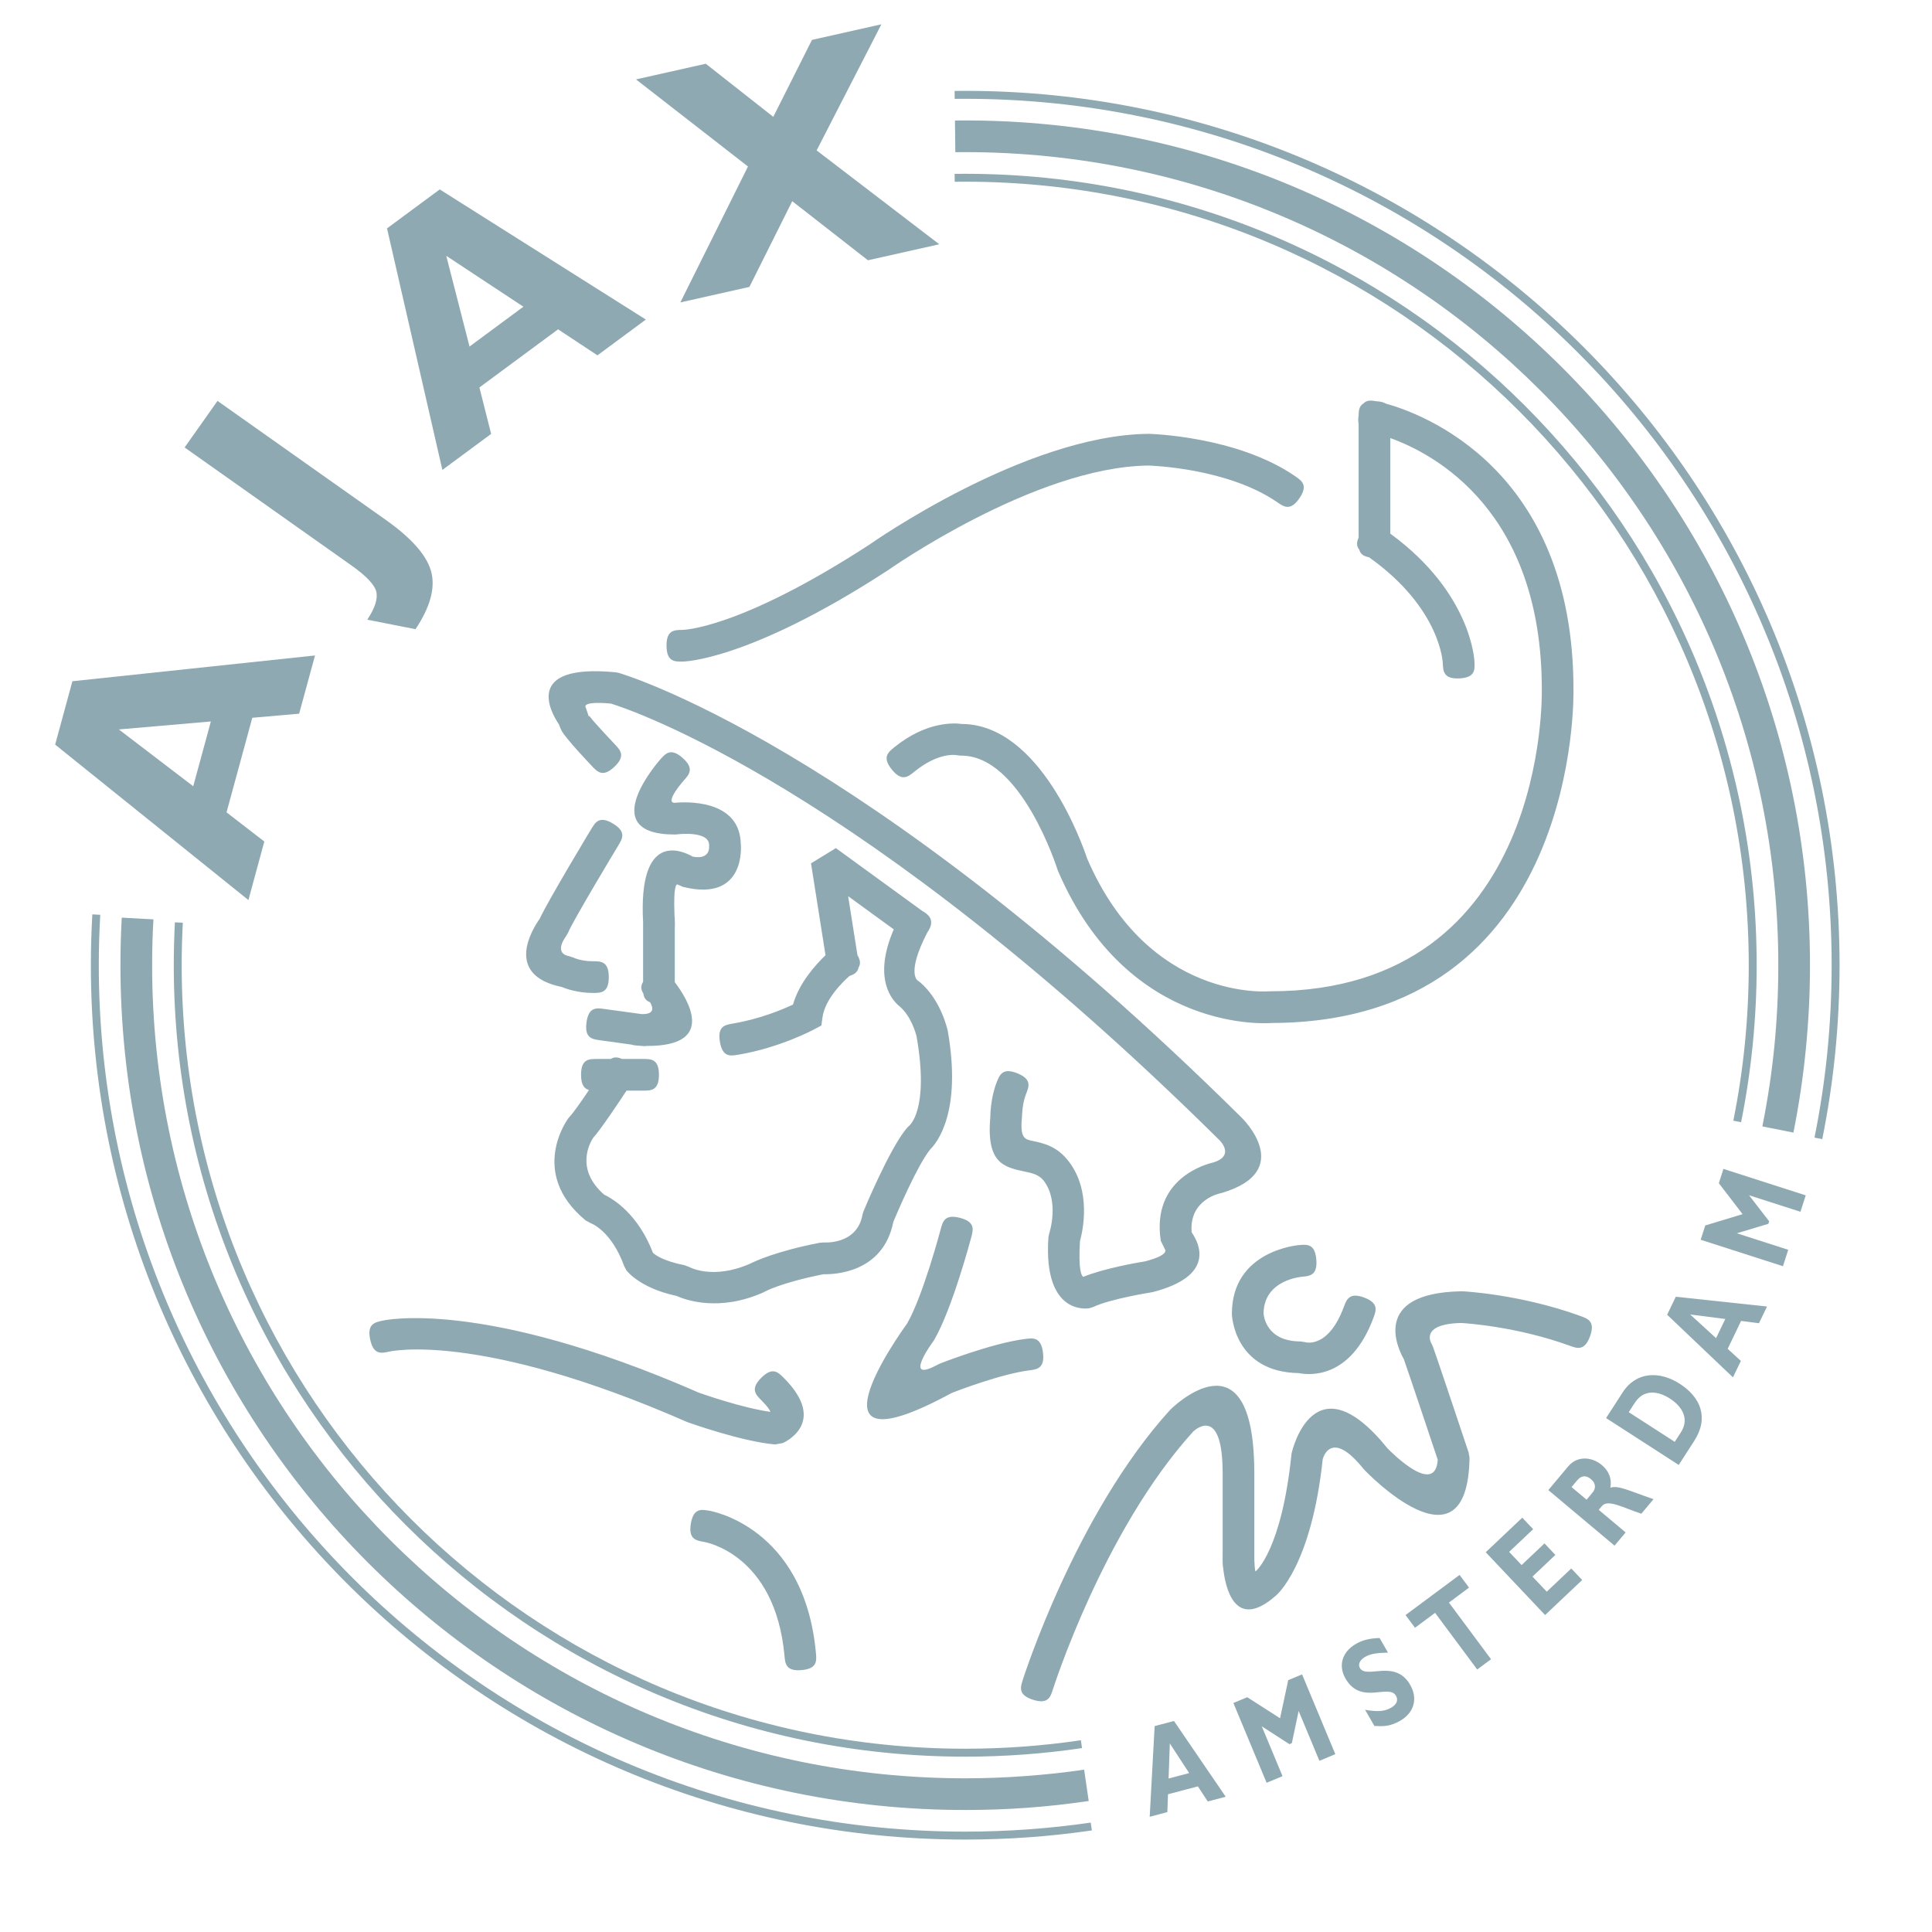 <?xml version="1.0" encoding="UTF-8"?>
<svg width="301px" height="301px" viewBox="0 0 301 301" version="1.1" xmlns="http://www.w3.org/2000/svg" xmlns:xlink="http://www.w3.org/1999/xlink">
    <title>Ajax_Amsterdam</title>
    <g id="Page-1" stroke="none" stroke-width="1" fill="none" fill-rule="evenodd">
        <g id="Ajax_Amsterdam" transform="translate(0.378, 0.378)" fill-rule="nonzero">
            <path d="M150.001,300 C232.844,300 300,232.841 300,150 C300,67.16 232.844,0 150.001,0 C67.159,0 0,67.16 0,150 C0,232.841 67.159,300 150.001,300 L150.001,300 L150.001,300 Z" id="Path"></path>
            <path d="M274.191,175.114 C275.021,170.98 275.648,166.817 276.061,162.648 C276.468,158.538 276.677,154.32 276.677,150 C276.677,115.02 262.498,83.352 239.574,60.426 C216.649,37.505 184.98,23.324 150,23.324 C149.497,23.324 148.983,23.327 148.46,23.332 L148.402,18.397 C148.924,18.39 149.457,18.386 150,18.386 C186.343,18.386 219.245,33.119 243.063,56.937 C266.881,80.755 281.614,113.657 281.614,150 C281.614,154.381 281.392,158.762 280.96,163.131 C280.521,167.56 279.874,171.882 279.029,176.077 L274.191,175.114 L274.191,175.114 L274.191,175.114 Z" id="Path" fill="#8EA9B2"></path>
            <path d="M269.668,174.22 C270.465,170.266 271.07,166.254 271.471,162.198 C271.867,158.199 272.073,154.132 272.073,150.001 C272.073,116.294 258.408,85.776 236.316,63.685 C214.228,41.596 183.71,27.931 150.002,27.931 C149.729,27.931 149.456,27.933 149.18,27.934 C148.912,27.937 148.641,27.937 148.363,27.944 L148.349,26.71 C148.619,26.706 148.898,26.703 149.176,26.701 C149.45,26.699 149.726,26.699 150.002,26.699 C184.05,26.699 214.878,40.501 237.19,62.815 C259.504,85.127 273.307,115.954 273.307,150.002 C273.307,154.148 273.1,158.257 272.696,162.317 C272.287,166.442 271.677,170.496 270.879,174.463 L269.668,174.22 L269.668,174.22 L269.668,174.22 Z" id="Path" fill="#8EA9B2"></path>
            <path d="M282.314,176.858 C283.199,172.472 283.872,168.025 284.32,163.526 C284.76,159.09 284.987,154.578 284.987,150 C284.987,112.726 269.878,78.98 245.45,54.551 C221.023,30.124 187.276,15.016 150.001,15.016 C149.728,15.016 149.455,15.017 149.179,15.017 C148.911,15.018 148.638,15.022 148.362,15.024 L148.347,13.791 C148.618,13.787 148.895,13.786 149.175,13.783 C149.449,13.783 149.725,13.779 150.001,13.779 C187.616,13.779 221.671,29.029 246.324,53.679 C270.973,78.33 286.22,112.384 286.22,149.999 C286.22,154.592 285.991,159.146 285.545,163.645 C285.09,168.212 284.411,172.7 283.524,177.098 L282.314,176.858 L282.314,176.858 L282.314,176.858 Z" id="Path" fill="#8EA9B2"></path>
            <path d="M23.526,142.857 C23.455,144.11 23.405,145.298 23.373,146.425 C23.34,147.633 23.324,148.827 23.324,150 C23.324,184.981 37.503,216.651 60.425,239.574 C83.351,262.495 115.02,276.678 150.001,276.678 C153.073,276.678 156.18,276.561 159.31,276.332 C162.496,276.1 165.567,275.769 168.527,275.334 L169.239,280.214 C166.001,280.686 162.804,281.044 159.658,281.269 C156.526,281.498 153.306,281.613 150.002,281.613 C113.66,281.613 80.754,266.881 56.937,243.063 C33.12,219.244 18.388,186.342 18.388,150 C18.388,148.737 18.407,147.499 18.438,146.289 C18.476,144.985 18.526,143.749 18.589,142.589 L23.526,142.857 L23.526,142.857 L23.526,142.857 Z" id="Path" fill="#8EA9B2"></path>
            <path d="M28.106,143.378 C28.047,144.492 28.003,145.592 27.974,146.68 C27.945,147.787 27.93,148.896 27.93,150 C27.93,183.707 41.594,214.225 63.684,236.316 C85.774,258.406 116.292,272.068 150.001,272.068 C153.029,272.068 156.052,271.957 159.052,271.737 C162.095,271.514 165.086,271.183 168.021,270.748 L168.2,271.97 C165.192,272.414 162.172,272.75 159.14,272.972 C156.138,273.191 153.088,273.305 150.001,273.305 C115.952,273.305 85.125,259.501 62.811,237.187 C40.497,214.876 26.696,184.049 26.696,150 C26.696,148.876 26.71,147.76 26.74,146.652 C26.768,145.519 26.814,144.405 26.872,143.315 L28.106,143.378 L28.106,143.378 L28.106,143.378 Z" id="Path" fill="#8EA9B2"></path>
            <path d="M15.24,142.146 C15.165,143.464 15.108,144.774 15.071,146.071 C15.034,147.38 15.015,148.691 15.015,150 C15.015,187.274 30.124,221.021 54.551,245.449 C78.979,269.874 112.726,284.985 150.001,284.985 C153.289,284.985 156.565,284.863 159.822,284.631 C163.126,284.394 166.371,284.04 169.557,283.579 L169.729,284.797 C166.467,285.271 163.191,285.631 159.91,285.866 C156.653,286.096 153.347,286.22 150.001,286.22 C112.385,286.22 78.33,270.972 53.679,246.32 C29.029,221.669 13.78,187.617 13.78,150.001 C13.78,148.668 13.8,147.348 13.837,146.038 C13.876,144.698 13.932,143.377 14.007,142.08 L15.24,142.146 L15.24,142.146 L15.24,142.146 Z" id="Path" fill="#8EA9B2"></path>
            <path d="M184.891,275.862 L181.684,276.709 L181.877,271.245 L184.891,275.862 L184.891,275.862 L184.891,275.862 Z M182.524,267.748 L179.512,268.54 L178.742,282.669 L181.492,281.941 L181.593,279.16 L186.251,277.933 L187.787,280.285 L190.583,279.548 L182.524,267.748 L182.524,267.748 L182.524,267.748 Z" id="Shape" fill="#8EA9B2"></path>
            <polygon id="Path" fill="#8EA9B2" points="200.323 261.385 202.482 260.487 207.658 272.915 205.181 273.949 201.946 266.183 200.888 271.202 200.51 271.359 196.2 268.574 199.435 276.341 196.957 277.372 191.779 264.941 193.936 264.042 199.051 267.324 200.323 261.385"></polygon>
            <path d="M215.871,257.097 C214.081,257.125 213.106,257.297 212.311,257.755 C211.477,258.234 211.159,258.92 211.494,259.5 C212.509,261.262 216.973,258.033 219.317,262.108 C220.606,264.348 219.847,266.517 217.767,267.712 C216.139,268.649 215.026,268.583 213.747,268.521 L212.301,266.005 C214.283,266.343 215.331,266.265 216.357,265.678 C217.25,265.162 217.5,264.496 217.107,263.811 C216.004,261.894 211.657,265.327 209.245,261.137 C208.086,259.116 208.713,256.978 210.876,255.735 C211.916,255.133 213.019,254.866 214.561,254.821 L215.871,257.097 L215.871,257.097 L215.871,257.097 Z" id="Path" fill="#8EA9B2"></path>
            <polygon id="Path" fill="#8EA9B2" points="228.492 246.968 225.36 249.296 231.92 258.125 229.765 259.725 223.206 250.899 220.074 253.223 218.601 251.243 227.02 244.99 228.492 246.968"></polygon>
            <polygon id="Path" fill="#8EA9B2" points="246.119 245.781 240.345 251.241 231.094 241.456 236.785 236.073 238.482 237.867 234.741 241.402 236.681 243.454 240.25 240.081 241.945 241.873 238.376 245.25 240.601 247.601 244.422 243.986 246.119 245.781"></polygon>
            <path d="M244.464,231.303 L245.338,230.259 C245.987,229.486 246.715,229.416 247.486,230.066 C248.364,230.801 248.199,231.609 247.722,232.179 L246.808,233.269 L244.464,231.303 L244.464,231.303 L244.464,231.303 Z M240.848,231.773 L251.163,240.428 L252.89,238.37 L248.701,234.852 L249.197,234.26 C250.133,233.148 252.387,234.483 255.337,235.453 L257.236,233.189 C253.235,231.814 251.753,230.999 250.513,231.403 C250.759,230.005 250.308,228.82 249.174,227.867 C247.631,226.575 245.365,226.387 243.945,228.078 L240.848,231.773 L240.848,231.773 L240.848,231.773 Z" id="Shape" fill="#8EA9B2"></path>
            <path d="M253.376,219.637 L254.31,218.189 C255.689,216.05 257.871,216.275 259.812,217.529 C261.47,218.597 262.958,220.516 261.494,222.788 L260.544,224.26 L253.376,219.637 L253.376,219.637 L253.376,219.637 Z M249.847,220.555 L261.162,227.855 L263.576,224.113 C265.905,220.502 264.579,217.311 261.327,215.215 C258.226,213.213 254.556,213.255 252.423,216.559 L249.847,220.555 L249.847,220.555 L249.847,220.555 Z" id="Shape" fill="#8EA9B2"></path>
            <path d="M268.419,205.116 L266.982,208.103 L262.95,204.414 L268.419,205.116 L268.419,205.116 L268.419,205.116 Z M260.707,201.651 L259.359,204.456 L269.611,214.208 L270.843,211.644 L268.789,209.764 L270.877,205.42 L273.664,205.779 L274.916,203.174 L260.707,201.651 L260.707,201.651 L260.707,201.651 Z" id="Shape" fill="#8EA9B2"></path>
            <polygon id="Path" fill="#8EA9B2" points="267.413 183.961 268.128 181.734 280.948 185.855 280.128 188.411 272.119 185.841 275.252 189.898 275.125 190.29 270.215 191.762 278.223 194.336 277.401 196.893 264.581 192.773 265.296 190.546 271.11 188.784 267.413 183.961"></polygon>
            <path d="M18.136,113.265 L32.476,112.024 L29.726,122.118 L18.136,113.265 L18.136,113.265 L18.136,113.265 Z M40.803,130.728 L34.915,126.184 L38.929,111.449 L46.228,110.811 L48.7,101.743 L10.903,105.757 L8.214,115.63 L38.322,139.846 L40.803,130.728 L40.803,130.728 L40.803,130.728 Z" id="Shape" fill="#8EA9B2"></path>
            <path d="M56.845,96.167 C58.042,94.355 58.508,92.904 58.248,91.812 C57.986,90.72 56.685,89.347 54.343,87.693 L28.384,69.334 L33.51,62.083 L59.719,80.614 C63.778,83.487 66.14,86.181 66.804,88.698 C67.467,91.218 66.652,94.198 64.358,97.648 L56.845,96.167 L56.845,96.167 L56.845,96.167 Z" id="Path" fill="#8EA9B2"></path>
            <path d="M69.146,39.475 L81.166,47.407 L72.772,53.612 L69.146,39.475 L69.146,39.475 L69.146,39.475 Z M76.139,67.223 L74.312,59.987 L86.567,50.93 L92.702,54.982 L100.242,49.408 L68.131,29.133 L59.92,35.202 L68.543,72.835 L76.139,67.223 L76.139,67.223 L76.139,67.223 Z" id="Shape" fill="#8EA9B2"></path>
            <polygon id="Path" fill="#8EA9B2" points="105.62 46.736 116.155 25.562 98.709 11.992 109.577 9.552 120.099 17.827 126.123 5.838 136.94 3.408 126.851 23.056 145.958 37.679 134.845 40.172 123.05 30.967 116.379 44.321 105.62 46.736"></polygon>
            <path d="M59.189,205.383 C59.233,205.374 74.521,201.721 108.516,216.602 C109.085,216.805 115.196,218.954 119.65,219.589 C119.554,219.295 119.212,218.75 118.227,217.767 C117.356,216.893 116.483,216.022 118.227,214.278 C119.973,212.534 120.846,213.404 121.717,214.278 C128.819,221.378 121.593,224.436 121.573,224.448 L120.386,224.66 C115.182,224.228 106.816,221.221 106.792,221.216 L106.647,221.157 C74.074,206.881 60.27,210.198 60.23,210.203 C59.024,210.471 57.818,210.733 57.298,208.324 C56.779,205.911 57.984,205.648 59.189,205.383 L59.189,205.383 L59.189,205.383 Z M131.979,151.666 C130.924,152.595 128.149,155.278 127.759,158.145 L127.588,159.394 L126.486,159.982 C126.471,159.992 121.194,162.851 114.618,163.948 C113.401,164.147 112.184,164.352 111.779,161.921 C111.375,159.495 112.591,159.292 113.807,159.087 C117.975,158.393 121.52,156.907 123.166,156.134 C124.122,152.75 126.726,149.886 128.235,148.445 L125.975,134.129 L129.85,131.756 L143.286,141.528 C144.264,142.069 144.628,142.602 144.681,143.128 C144.754,143.582 144.608,144.149 144.09,144.909 C140.757,151.343 142.61,152.401 142.615,152.405 L142.952,152.646 C146.277,155.459 147.266,160.163 147.266,160.175 L147.287,160.27 C149.502,172.959 145.549,177.712 144.56,178.678 C142.548,181.158 139.409,188.529 138.803,189.97 C137.226,197.973 129.547,198.185 127.933,198.141 C121.177,199.483 118.744,200.871 118.737,200.876 L118.495,201 C111.661,204.014 106.484,202.178 105.005,201.515 C99.128,200.262 97.188,197.494 97.183,197.487 L96.884,196.908 C94.825,191.249 91.648,190.19 91.638,190.186 L90.838,189.742 C81.835,182.284 88.153,173.859 88.171,173.833 L88.402,173.556 C88.919,173.038 90.199,171.204 91.39,169.441 C90.677,169.249 90.148,168.689 90.148,167.073 C90.148,164.605 91.382,164.605 92.615,164.605 L92.615,164.605 L94.793,164.605 C95.209,164.325 95.746,164.251 96.533,164.605 L99.814,164.605 C101.047,164.605 102.283,164.605 102.283,167.073 C102.283,169.54 101.047,169.54 99.814,169.54 L97.233,169.54 C95.916,171.542 93.188,175.628 92.034,176.894 C91.527,177.665 89.19,181.762 93.737,185.736 C95.161,186.416 99.007,188.732 101.35,194.803 C101.722,195.159 102.954,196.077 106.261,196.738 L106.985,197.009 C106.995,197.014 110.634,199.072 116.481,196.502 C117.312,196.081 120.642,194.54 127.324,193.242 L127.941,193.192 C127.955,193.192 133.154,193.624 133.996,188.861 L134.149,188.351 C134.162,188.322 138.214,178.513 140.93,175.345 L141.258,175.018 C141.265,175.012 144.43,172.622 142.432,161.148 C142.321,160.674 141.616,157.968 139.77,156.406 L139.791,156.423 C138.722,155.574 135.501,152.216 138.869,144.413 L131.759,139.244 L133.212,148.44 C133.73,149.304 133.675,149.896 133.373,150.371 C133.275,150.918 132.921,151.386 131.979,151.666 L131.979,151.666 Z M195.045,242.681 L195.045,242.681 L195.045,242.687 L195.045,242.692 C195.05,242.857 195.114,244.543 195.246,244.421 L195.305,244.376 C195.316,244.366 199.28,241.1 200.823,226.261 L200.871,225.959 C200.882,225.919 204.244,210.983 215.811,225.29 C216.57,226.064 223.25,232.74 223.617,227.045 C222.821,224.663 219.1,213.528 218.335,211.374 C217.562,210.027 212.956,201.066 227.297,200.801 L227.471,200.801 C227.497,200.801 236.43,201.228 245.863,204.655 C247.02,205.077 248.181,205.498 247.343,207.812 C246.504,210.126 245.343,209.707 244.186,209.284 C235.938,206.288 228.027,205.783 227.261,205.739 C220.67,205.896 222.656,208.971 222.661,208.977 L222.852,209.403 C223.548,211.26 228.419,225.893 228.434,225.933 L228.57,226.753 C228.266,245.549 212.239,228.673 212.191,228.627 L212.046,228.465 C207.26,222.506 205.9,226.256 205.698,226.951 C203.927,243.625 198.502,248.119 198.483,248.132 L198.544,248.086 C191.922,254.045 190.49,246.752 190.187,243.891 C190.114,243.563 190.109,243.202 190.109,242.839 L190.109,242.833 C190.098,242.561 190.09,242.292 190.109,242.032 L190.109,229.184 C190.109,218.885 186.147,222.081 185.529,222.641 C171.506,238.088 163.678,262.771 163.657,262.841 C163.278,264.017 162.903,265.191 160.559,264.439 C158.217,263.688 158.595,262.513 158.97,261.339 L158.97,261.339 C158.994,261.264 167.152,235.528 181.908,219.296 L182.014,219.189 C182.052,219.156 194.875,206.365 195.038,228.756 C195.044,228.897 195.044,229.039 195.044,229.184 L195.044,229.243 L195.044,229.3 L195.044,229.359 L195.044,242.681 L195.045,242.681 Z M106.182,121.19 C106.174,121.199 103.171,124.577 104.667,124.699 C106.157,124.552 115.035,123.977 115.035,131.284 L115.035,131.083 C115.037,131.106 116.012,140.29 106.005,137.788 L105.186,137.42 C105.184,137.42 104.478,136.908 104.711,142.301 C104.745,142.55 104.75,142.812 104.751,143.076 L104.752,143.087 C104.77,143.433 104.789,143.778 104.752,144.099 L104.752,152.642 C106.631,155.099 111.501,162.641 100.381,162.573 C100.034,162.632 99.656,162.595 99.274,162.544 C98.833,162.524 98.394,162.504 98.016,162.371 L93.113,161.692 C91.891,161.528 90.668,161.357 90.996,158.919 C91.324,156.478 92.546,156.648 93.768,156.816 L99.536,157.609 C101.703,157.699 101.357,156.538 100.901,155.77 C100.17,155.503 99.93,154.988 99.853,154.393 C99.513,153.873 99.365,153.305 99.816,152.581 L99.816,143.336 C99.044,129.172 105.712,132.032 107.557,133.084 C110.338,133.618 110.1,131.492 110.1,131.486 L110.1,131.284 C110.1,128.965 105.066,129.617 105.051,129.619 L104.752,129.637 C92.049,129.637 102.47,117.963 102.5,117.93 C103.318,117.007 104.138,116.084 105.978,117.713 C107.82,119.343 107,120.268 106.182,121.19 L106.182,121.19 L106.182,121.19 Z M91.853,118.985 C91.841,118.974 87.706,114.633 87.12,113.462 C86.929,113.084 86.794,112.75 86.697,112.465 C85.497,110.699 81.011,102.966 95.522,104.361 L95.996,104.447 C96.106,104.48 134.009,115.311 193.078,173.759 L193.058,173.74 C193.081,173.763 201.644,182.008 189.979,185.478 L189.785,185.525 C189.772,185.529 184.847,186.458 185.277,191.615 C186.577,193.479 188.9,198.443 179.197,200.929 L178.995,200.966 C178.978,200.97 172.702,201.957 169.965,203.235 L169.347,203.438 C169.326,203.442 162.13,204.838 162.959,192.41 L163.085,191.803 C163.088,191.788 164.732,186.858 162.236,183.58 C161.501,182.618 160.381,182.381 159.382,182.171 C156.003,181.459 153.273,180.884 153.909,173.64 C153.909,173.42 153.947,170.628 154.915,168.211 C155.372,167.068 155.831,165.922 158.114,166.836 C160.399,167.754 159.942,168.9 159.483,170.043 C158.845,171.642 158.845,173.648 158.845,173.65 L158.823,173.882 C158.531,176.957 159.359,177.133 160.383,177.351 C162.232,177.738 164.313,178.181 166.149,180.592 C169.696,185.245 168.309,191.411 167.88,192.974 C167.587,197.631 168.153,198.424 168.394,198.553 C171.648,197.205 177.123,196.282 178.049,196.132 C181.938,195.119 181.118,194.265 181.114,194.261 L180.469,192.94 C178.975,183.229 187.559,180.976 188.665,180.726 C192.107,179.658 189.63,177.276 189.625,177.268 L189.604,177.25 C133.844,122.075 97.773,110.152 94.792,109.234 C90.04,108.811 90.877,109.848 90.88,109.849 L91.382,111.334 C91.382,111.335 91.382,110.963 91.531,111.263 C91.768,111.737 95.427,115.6 95.436,115.611 C96.282,116.509 97.128,117.408 95.334,119.097 C93.543,120.781 92.699,119.882 91.853,118.985 L91.853,118.985 L91.853,118.985 Z M150.942,192.378 C150.934,192.409 147.975,203.613 145.129,208.431 L144.995,208.634 C144.98,208.653 140.078,215.311 145.74,212.217 L146.039,212.072 C146.063,212.063 154.113,208.881 159.369,208.224 C160.593,208.072 161.817,207.918 162.117,210.369 C162.415,212.815 161.19,212.969 159.968,213.122 C155.671,213.66 148.846,216.268 147.905,216.637 C123.977,229.645 139.628,207.647 140.937,205.84 C143.424,201.557 146.173,191.153 146.181,191.124 C146.498,189.932 146.817,188.739 149.198,189.365 C151.578,189.992 151.259,191.185 150.942,192.378 L150.942,192.378 L150.942,192.378 Z M215.479,62.486 C221.174,64.055 244.764,72.63 244.764,107.014 L244.764,106.986 C244.768,107.134 246.064,158.999 197.564,158.999 L197.747,158.999 C197.683,159.003 175.487,161.001 164.446,135.291 L164.367,135.069 C164.352,135.02 158.736,117.22 149.31,117.349 L148.76,117.292 C148.753,117.289 146.036,116.63 142.04,119.876 C141.083,120.652 140.127,121.432 138.574,119.522 C137.022,117.613 137.979,116.834 138.937,116.057 C143.939,111.993 148.287,112.247 149.479,112.415 C161.727,112.48 168.303,131.297 168.994,133.376 C178.625,155.757 197.325,154.065 197.381,154.06 L197.566,154.06 C241,154.06 239.831,107.177 239.831,107.042 L239.831,107.014 C239.831,79.248 223.155,70.367 216.229,67.873 L216.229,82.764 C229.005,92.092 229.34,102.702 229.34,102.733 C229.401,103.965 229.46,105.198 226.992,105.314 C224.521,105.429 224.464,104.197 224.405,102.965 L224.405,102.965 C224.403,102.94 224.147,94.415 212.906,86.439 C211.931,86.279 211.545,85.827 211.39,85.255 C211.029,84.813 210.891,84.248 211.291,83.384 L211.291,65.662 C211.213,65.335 211.205,64.916 211.291,64.377 C211.297,63.622 211.355,62.896 212.043,62.481 C212.571,61.922 213.272,61.992 213.988,62.131 C214.676,62.155 215.15,62.285 215.479,62.486 L215.479,62.486 Z M95.963,131.323 C95.942,131.354 88.853,143.108 88.115,144.951 L87.767,145.559 C87.762,145.566 85.752,148.122 88.339,148.608 L88.985,148.821 C88.988,148.823 90.109,149.383 92,149.383 C93.234,149.383 94.468,149.383 94.468,151.851 C94.468,154.321 93.235,154.321 92,154.321 C89.667,154.321 87.854,153.685 87.131,153.387 C78.041,151.505 82.637,144.271 83.693,142.783 C85.052,139.859 91.719,128.811 91.74,128.778 C92.376,127.723 93.012,126.664 95.123,127.936 C97.236,129.209 96.6,130.265 95.963,131.323 L95.963,131.323 L95.963,131.323 Z M105.906,97.758 C105.93,97.758 114.62,97.764 135.136,84.435 L135.059,84.483 C135.129,84.435 159.293,67.376 178.568,67.215 L178.656,67.215 C178.693,67.217 192.323,67.541 201.427,73.83 C202.441,74.531 203.457,75.233 202.06,77.257 C200.662,79.282 199.647,78.58 198.632,77.88 C190.951,72.574 179.133,72.171 178.544,72.155 C160.808,72.34 137.959,88.467 137.892,88.512 L137.815,88.561 C116.068,102.69 105.991,102.694 105.961,102.694 C104.728,102.708 103.494,102.726 103.464,100.256 C103.438,97.79 104.672,97.774 105.906,97.758 L105.906,97.758 L105.906,97.758 Z M202.453,198.539 C202.436,198.539 196.529,198.987 196.485,204.24 C196.507,204.615 196.873,208.613 202.243,208.613 L202.927,208.721 C202.936,208.723 206.509,209.895 208.988,203.234 C209.418,202.079 209.849,200.92 212.153,201.777 C214.459,202.636 214.027,203.794 213.595,204.951 C210.057,214.459 203.682,213.889 201.982,213.547 C191.824,213.397 191.547,204.408 191.547,204.383 L191.547,204.297 C191.547,194.384 202,193.603 202.029,193.6 C203.259,193.492 204.488,193.38 204.7,195.849 C204.912,198.316 203.682,198.43 202.453,198.539 L202.453,198.539 L202.453,198.539 Z M110.093,234.981 C110.136,234.989 124.919,237.339 126.74,257.14 C126.852,258.369 126.965,259.596 124.517,259.817 C122.068,260.041 121.955,258.81 121.843,257.582 C120.372,241.595 109.314,239.845 109.283,239.84 C108.067,239.633 106.85,239.427 107.256,236.996 C107.661,234.568 108.877,234.775 110.093,234.981 L110.093,234.981 L110.093,234.981 Z" id="Shape" fill="#8EA9B2"></path>
        </g>
    </g>
</svg>